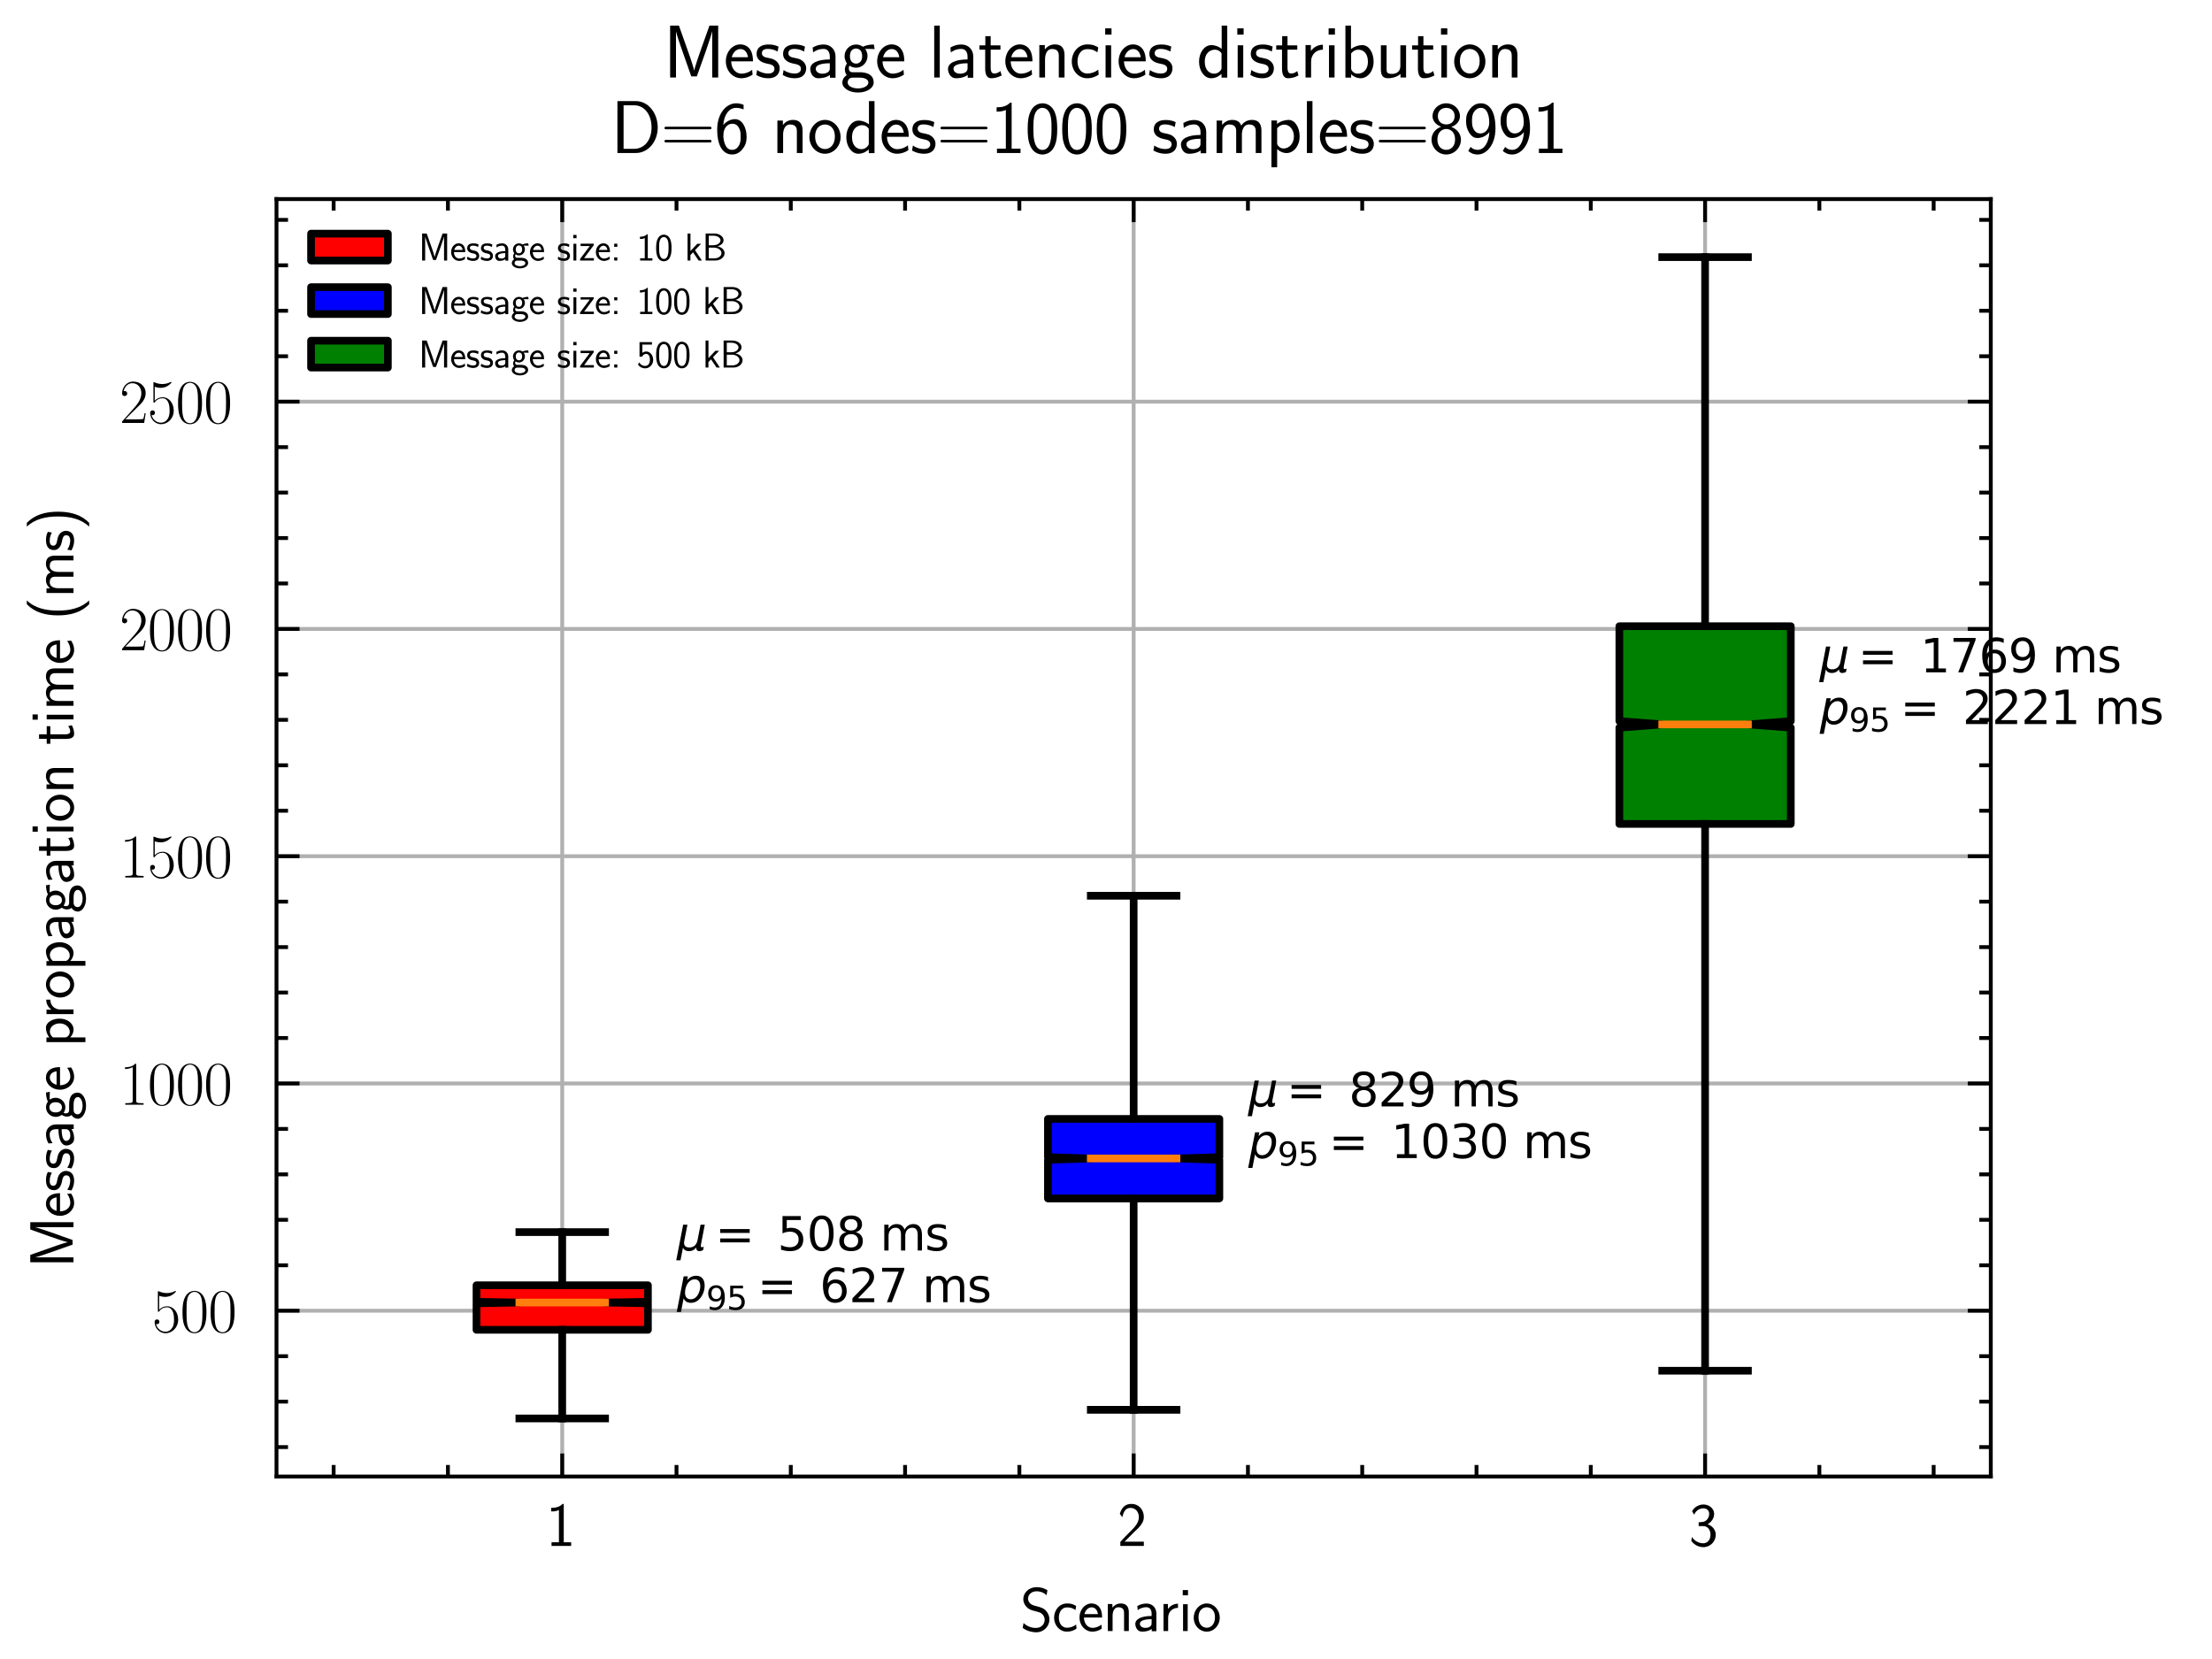 <?xml version="1.0" encoding="utf-8" standalone="no"?>
<!DOCTYPE svg PUBLIC "-//W3C//DTD SVG 1.1//EN"
  "http://www.w3.org/Graphics/SVG/1.1/DTD/svg11.dtd">
<svg xmlns:xlink="http://www.w3.org/1999/xlink" width="288pt" height="216pt" viewBox="0 0 288 216" xmlns="http://www.w3.org/2000/svg" version="1.1">
 <defs>
  <style type="text/css">*{stroke-linejoin: round; stroke-linecap: butt}</style>
 </defs>
 <g id="figure_1">
  <g id="patch_1">
   <path d="M 0 216 
L 288 216 
L 288 0 
L 0 0 
z
" style="fill: #ffffff"/>
  </g>
  <g id="axes_1">
   <g id="patch_2">
    <path d="M 36 192.24 
L 259.2 192.24 
L 259.2 25.92 
L 36 25.92 
z
" style="fill: #ffffff"/>
   </g>
   <g id="matplotlib.axis_1">
    <g id="xtick_1">
     <g id="line2d_1">
      <path d="M 73.2 192.24 
L 73.2 25.92 
" clip-path="url(#pe02afbbe91)" style="fill: none; stroke: #b0b0b0; stroke-width: 0.5; stroke-linecap: square"/>
     </g>
     <g id="line2d_2">
      <defs>
       <path id="m8ecb5bd81f" d="M 0 0 
L 0 -3 
" style="stroke: #000000; stroke-width: 0.5"/>
      </defs>
      <g>
       <use xlink:href="#m8ecb5bd81f" x="73.2" y="192.24" style="stroke: #000000; stroke-width: 0.5"/>
      </g>
     </g>
     <g id="line2d_3">
      <defs>
       <path id="mbdb699388e" d="M 0 0 
L 0 3 
" style="stroke: #000000; stroke-width: 0.5"/>
      </defs>
      <g>
       <use xlink:href="#mbdb699388e" x="73.2" y="25.92" style="stroke: #000000; stroke-width: 0.5"/>
      </g>
     </g>
     <g id="text_1">
      <!-- 1 -->
      <g transform="translate(71.083 201.275) scale(0.08 -0.08)">
       <defs>
        <path id="CMSS17-31" d="M 1818 4288 
L 1696 4288 
C 1350 3940 947 3890 538 3890 
L 538 3520 
C 723 3520 1024 3520 1325 3667 
L 1325 369 
L 570 369 
L 570 0 
L 2573 0 
L 2573 369 
L 1818 369 
L 1818 4288 
z
" transform="scale(0.016)"/>
       </defs>
       <use xlink:href="#CMSS17-31" transform="scale(0.996)"/>
      </g>
     </g>
    </g>
    <g id="xtick_2">
     <g id="line2d_4">
      <path d="M 147.6 192.24 
L 147.6 25.92 
" clip-path="url(#pe02afbbe91)" style="fill: none; stroke: #b0b0b0; stroke-width: 0.5; stroke-linecap: square"/>
     </g>
     <g id="line2d_5">
      <g>
       <use xlink:href="#m8ecb5bd81f" x="147.6" y="192.24" style="stroke: #000000; stroke-width: 0.5"/>
      </g>
     </g>
     <g id="line2d_6">
      <g>
       <use xlink:href="#mbdb699388e" x="147.6" y="25.92" style="stroke: #000000; stroke-width: 0.5"/>
      </g>
     </g>
     <g id="text_2">
      <!-- 2 -->
      <g transform="translate(145.483 201.275) scale(0.08 -0.08)">
       <defs>
        <path id="CMSS17-32" d="M 1651 1357 
C 1830 1541 2099 1764 2285 1987 
C 2464 2204 2701 2511 2701 2957 
C 2701 3657 2227 4288 1421 4288 
C 787 4288 422 3893 250 3274 
L 499 2929 
C 640 3510 838 3880 1338 3880 
C 1888 3880 2195 3433 2195 2942 
C 2195 2355 1747 1901 1408 1563 
C 1030 1187 659 804 301 408 
L 301 0 
L 2701 0 
L 2701 433 
L 1613 433 
C 1536 433 1459 433 1382 433 
L 742 433 
L 742 439 
L 1651 1357 
z
" transform="scale(0.016)"/>
       </defs>
       <use xlink:href="#CMSS17-32" transform="scale(0.996)"/>
      </g>
     </g>
    </g>
    <g id="xtick_3">
     <g id="line2d_7">
      <path d="M 222 192.24 
L 222 25.92 
" clip-path="url(#pe02afbbe91)" style="fill: none; stroke: #b0b0b0; stroke-width: 0.5; stroke-linecap: square"/>
     </g>
     <g id="line2d_8">
      <g>
       <use xlink:href="#m8ecb5bd81f" x="222" y="192.24" style="stroke: #000000; stroke-width: 0.5"/>
      </g>
     </g>
     <g id="line2d_9">
      <g>
       <use xlink:href="#mbdb699388e" x="222" y="25.92" style="stroke: #000000; stroke-width: 0.5"/>
      </g>
     </g>
     <g id="text_3">
      <!-- 3 -->
      <g transform="translate(219.883 201.275) scale(0.08 -0.08)">
       <defs>
        <path id="CMSS17-33" d="M 1005 2025 
L 1440 2025 
C 2042 2025 2214 1507 2214 1146 
C 2214 653 1933 267 1472 267 
C 1114 267 608 444 320 912 
C 275 691 275 678 250 526 
C 550 88 1037 -128 1485 -128 
C 2214 -128 2752 473 2752 1138 
C 2752 1638 2400 2057 1920 2215 
C 2304 2424 2586 2816 2586 3273 
C 2586 3805 2093 4229 1491 4229 
C 941 4229 512 3892 333 3530 
C 378 3468 493 3284 550 3189 
C 691 3562 1056 3840 1485 3840 
C 1843 3840 2080 3607 2080 3271 
C 2080 2923 1856 2543 1478 2455 
C 1453 2455 1056 2417 1005 2411 
L 1005 2025 
z
" transform="scale(0.016)"/>
       </defs>
       <use xlink:href="#CMSS17-33" transform="scale(0.996)"/>
      </g>
     </g>
    </g>
    <g id="xtick_4">
     <g id="line2d_10">
      <defs>
       <path id="mbc696f3913" d="M 0 0 
L 0 -1.5 
" style="stroke: #000000; stroke-width: 0.5"/>
      </defs>
      <g>
       <use xlink:href="#mbc696f3913" x="43.44" y="192.24" style="stroke: #000000; stroke-width: 0.5"/>
      </g>
     </g>
     <g id="line2d_11">
      <defs>
       <path id="m165602f6e6" d="M 0 0 
L 0 1.5 
" style="stroke: #000000; stroke-width: 0.5"/>
      </defs>
      <g>
       <use xlink:href="#m165602f6e6" x="43.44" y="25.92" style="stroke: #000000; stroke-width: 0.5"/>
      </g>
     </g>
    </g>
    <g id="xtick_5">
     <g id="line2d_12">
      <g>
       <use xlink:href="#mbc696f3913" x="58.32" y="192.24" style="stroke: #000000; stroke-width: 0.5"/>
      </g>
     </g>
     <g id="line2d_13">
      <g>
       <use xlink:href="#m165602f6e6" x="58.32" y="25.92" style="stroke: #000000; stroke-width: 0.5"/>
      </g>
     </g>
    </g>
    <g id="xtick_6">
     <g id="line2d_14">
      <g>
       <use xlink:href="#mbc696f3913" x="88.08" y="192.24" style="stroke: #000000; stroke-width: 0.5"/>
      </g>
     </g>
     <g id="line2d_15">
      <g>
       <use xlink:href="#m165602f6e6" x="88.08" y="25.92" style="stroke: #000000; stroke-width: 0.5"/>
      </g>
     </g>
    </g>
    <g id="xtick_7">
     <g id="line2d_16">
      <g>
       <use xlink:href="#mbc696f3913" x="102.96" y="192.24" style="stroke: #000000; stroke-width: 0.5"/>
      </g>
     </g>
     <g id="line2d_17">
      <g>
       <use xlink:href="#m165602f6e6" x="102.96" y="25.92" style="stroke: #000000; stroke-width: 0.5"/>
      </g>
     </g>
    </g>
    <g id="xtick_8">
     <g id="line2d_18">
      <g>
       <use xlink:href="#mbc696f3913" x="117.84" y="192.24" style="stroke: #000000; stroke-width: 0.5"/>
      </g>
     </g>
     <g id="line2d_19">
      <g>
       <use xlink:href="#m165602f6e6" x="117.84" y="25.92" style="stroke: #000000; stroke-width: 0.5"/>
      </g>
     </g>
    </g>
    <g id="xtick_9">
     <g id="line2d_20">
      <g>
       <use xlink:href="#mbc696f3913" x="132.72" y="192.24" style="stroke: #000000; stroke-width: 0.5"/>
      </g>
     </g>
     <g id="line2d_21">
      <g>
       <use xlink:href="#m165602f6e6" x="132.72" y="25.92" style="stroke: #000000; stroke-width: 0.5"/>
      </g>
     </g>
    </g>
    <g id="xtick_10">
     <g id="line2d_22">
      <g>
       <use xlink:href="#mbc696f3913" x="162.48" y="192.24" style="stroke: #000000; stroke-width: 0.5"/>
      </g>
     </g>
     <g id="line2d_23">
      <g>
       <use xlink:href="#m165602f6e6" x="162.48" y="25.92" style="stroke: #000000; stroke-width: 0.5"/>
      </g>
     </g>
    </g>
    <g id="xtick_11">
     <g id="line2d_24">
      <g>
       <use xlink:href="#mbc696f3913" x="177.36" y="192.24" style="stroke: #000000; stroke-width: 0.5"/>
      </g>
     </g>
     <g id="line2d_25">
      <g>
       <use xlink:href="#m165602f6e6" x="177.36" y="25.92" style="stroke: #000000; stroke-width: 0.5"/>
      </g>
     </g>
    </g>
    <g id="xtick_12">
     <g id="line2d_26">
      <g>
       <use xlink:href="#mbc696f3913" x="192.24" y="192.24" style="stroke: #000000; stroke-width: 0.5"/>
      </g>
     </g>
     <g id="line2d_27">
      <g>
       <use xlink:href="#m165602f6e6" x="192.24" y="25.92" style="stroke: #000000; stroke-width: 0.5"/>
      </g>
     </g>
    </g>
    <g id="xtick_13">
     <g id="line2d_28">
      <g>
       <use xlink:href="#mbc696f3913" x="207.12" y="192.24" style="stroke: #000000; stroke-width: 0.5"/>
      </g>
     </g>
     <g id="line2d_29">
      <g>
       <use xlink:href="#m165602f6e6" x="207.12" y="25.92" style="stroke: #000000; stroke-width: 0.5"/>
      </g>
     </g>
    </g>
    <g id="xtick_14">
     <g id="line2d_30">
      <g>
       <use xlink:href="#mbc696f3913" x="236.88" y="192.24" style="stroke: #000000; stroke-width: 0.5"/>
      </g>
     </g>
     <g id="line2d_31">
      <g>
       <use xlink:href="#m165602f6e6" x="236.88" y="25.92" style="stroke: #000000; stroke-width: 0.5"/>
      </g>
     </g>
    </g>
    <g id="xtick_15">
     <g id="line2d_32">
      <g>
       <use xlink:href="#mbc696f3913" x="251.76" y="192.24" style="stroke: #000000; stroke-width: 0.5"/>
      </g>
     </g>
     <g id="line2d_33">
      <g>
       <use xlink:href="#m165602f6e6" x="251.76" y="25.92" style="stroke: #000000; stroke-width: 0.5"/>
      </g>
     </g>
    </g>
    <g id="text_4">
     <!-- Scenario -->
     <g transform="translate(132.808 212.359) scale(0.08 -0.08)">
      <defs>
       <path id="CMSS17-53" d="M 2797 4169 
C 2515 4334 2208 4480 1690 4480 
C 864 4480 333 3879 333 3266 
C 333 3025 403 2753 653 2475 
C 902 2196 1184 2121 1542 2033 
C 1690 1994 1939 1924 1984 1906 
C 2342 1767 2515 1444 2515 1140 
C 2515 742 2202 318 1645 318 
C 1453 318 890 318 358 819 
L 269 318 
C 794 -64 1363 -128 1651 -128 
C 2438 -128 3002 488 3002 1186 
C 3002 1440 2925 1763 2656 2061 
C 2394 2347 2163 2410 1638 2549 
C 1338 2626 1146 2677 986 2873 
C 877 3013 819 3146 819 3317 
C 819 3673 1126 4060 1690 4060 
C 1971 4060 2336 4002 2707 3660 
L 2797 4169 
z
" transform="scale(0.016)"/>
       <path id="CMSS17-63" d="M 2464 2541 
C 2464 2585 2170 2714 2093 2739 
C 1882 2816 1613 2816 1542 2816 
C 710 2816 211 2093 211 1363 
C 211 595 768 -64 1517 -64 
C 1946 -64 2253 76 2502 242 
L 2464 664 
C 2189 453 1869 337 1523 337 
C 1024 337 698 774 698 1369 
C 698 1831 909 2414 1549 2414 
C 1901 2414 2099 2343 2394 2145 
L 2464 2541 
z
" transform="scale(0.016)"/>
       <path id="CMSS17-65" d="M 2502 1377 
C 2502 1590 2490 2003 2285 2345 
C 2061 2713 1696 2816 1421 2816 
C 755 2816 192 2188 192 1375 
C 192 582 774 -64 1510 -64 
C 1798 -64 2150 19 2470 248 
C 2470 274 2458 414 2451 420 
C 2451 433 2432 630 2432 656 
C 2125 407 1773 325 1517 325 
C 1107 325 666 667 646 1377 
L 2502 1377 
z
M 698 1728 
C 781 2084 1062 2421 1421 2421 
C 1517 2421 1965 2421 2080 1728 
L 698 1728 
z
" transform="scale(0.016)"/>
       <path id="CMSS17-6e" d="M 2618 1877 
C 2618 2283 2522 2816 1798 2816 
C 1389 2816 1120 2606 941 2389 
L 941 2758 
L 474 2758 
L 474 0 
L 960 0 
L 960 1559 
C 960 1964 1114 2428 1549 2428 
C 2112 2428 2131 2048 2131 1829 
L 2131 0 
L 2618 0 
L 2618 1877 
z
" transform="scale(0.016)"/>
       <path id="CMSS17-61" d="M 2406 1791 
C 2406 2392 1978 2808 1402 2808 
C 1120 2808 813 2757 461 2553 
L 499 2135 
C 659 2248 934 2432 1395 2432 
C 1722 2432 1920 2180 1920 1782 
L 1920 1536 
C 896 1536 256 1238 256 726 
C 256 461 416 -64 947 -64 
C 1043 -64 1562 -64 1933 217 
L 1933 -19 
L 2406 -19 
L 2406 1791 
z
M 1920 816 
C 1920 701 1920 548 1728 434 
C 1562 325 1350 325 1261 325 
C 941 325 723 511 723 744 
C 723 1211 1722 1211 1920 1211 
L 1920 816 
z
" transform="scale(0.016)"/>
       <path id="CMSS17-72" d="M 954 1363 
C 954 1965 1395 2368 1958 2368 
L 1958 2789 
C 1549 2789 1165 2585 934 2253 
L 934 2758 
L 480 2758 
L 480 0 
L 954 0 
L 954 1363 
z
" transform="scale(0.016)"/>
       <path id="CMSS17-69" d="M 979 4183 
L 442 4183 
L 442 3648 
L 979 3648 
L 979 4183 
z
M 947 2739 
L 474 2739 
L 474 0 
L 947 0 
L 947 2739 
z
" transform="scale(0.016)"/>
       <path id="CMSS17-6f" d="M 2829 1356 
C 2829 2176 2221 2816 1504 2816 
C 768 2816 173 2157 173 1356 
C 173 544 787 -64 1498 -64 
C 2227 -64 2829 563 2829 1356 
z
M 1504 337 
C 1050 337 659 709 659 1408 
C 659 2151 1114 2427 1498 2427 
C 1914 2427 2342 2126 2342 1408 
C 2342 683 1926 337 1504 337 
z
" transform="scale(0.016)"/>
      </defs>
      <use xlink:href="#CMSS17-53" transform="scale(0.996)"/>
      <use xlink:href="#CMSS17-63" transform="translate(52.049 0) scale(0.996)"/>
      <use xlink:href="#CMSS17-65" transform="translate(93.687 0) scale(0.996)"/>
      <use xlink:href="#CMSS17-6e" transform="translate(135.326 0) scale(0.996)"/>
      <use xlink:href="#CMSS17-61" transform="translate(183.531 0) scale(0.996)"/>
      <use xlink:href="#CMSS17-72" transform="translate(225.851 0) scale(0.996)"/>
      <use xlink:href="#CMSS17-69" transform="translate(257.76 0) scale(0.996)"/>
      <use xlink:href="#CMSS17-6f" transform="translate(279.941 0) scale(0.996)"/>
     </g>
    </g>
   </g>
   <g id="matplotlib.axis_2">
    <g id="ytick_1">
     <g id="line2d_34">
      <path d="M 36 170.655 
L 259.2 170.655 
" clip-path="url(#pe02afbbe91)" style="fill: none; stroke: #b0b0b0; stroke-width: 0.5; stroke-linecap: square"/>
     </g>
     <g id="line2d_35">
      <defs>
       <path id="m4c2657a419" d="M 0 0 
L 3 0 
" style="stroke: #000000; stroke-width: 0.5"/>
      </defs>
      <g>
       <use xlink:href="#m4c2657a419" x="36" y="170.655" style="stroke: #000000; stroke-width: 0.5"/>
      </g>
     </g>
     <g id="line2d_36">
      <defs>
       <path id="m0f5e9ba867" d="M 0 0 
L -3 0 
" style="stroke: #000000; stroke-width: 0.5"/>
      </defs>
      <g>
       <use xlink:href="#m0f5e9ba867" x="259.2" y="170.655" style="stroke: #000000; stroke-width: 0.5"/>
      </g>
     </g>
     <g id="text_5">
      <!-- $\mathdefault{500}$ -->
      <g transform="translate(19.797 173.422) scale(0.08 -0.08)">
       <defs>
        <path id="CMR17-35" d="M 730 3692 
C 794 3666 1056 3584 1325 3584 
C 1920 3584 2246 3911 2432 4100 
C 2432 4157 2432 4192 2394 4192 
C 2387 4192 2374 4192 2323 4163 
C 2099 4058 1837 3973 1517 3973 
C 1325 3973 1037 3999 723 4139 
C 653 4171 640 4171 634 4171 
C 602 4171 595 4164 595 4037 
L 595 2203 
C 595 2089 595 2057 659 2057 
C 691 2057 704 2070 736 2114 
C 941 2401 1222 2522 1542 2522 
C 1766 2522 2246 2382 2246 1289 
C 2246 1085 2246 715 2054 421 
C 1894 159 1645 25 1370 25 
C 947 25 518 320 403 814 
C 429 807 480 795 506 795 
C 589 795 749 840 749 1038 
C 749 1210 627 1280 506 1280 
C 358 1280 262 1190 262 1011 
C 262 454 704 -128 1382 -128 
C 2042 -128 2669 440 2669 1264 
C 2669 2030 2170 2624 1549 2624 
C 1222 2624 947 2503 730 2274 
L 730 3692 
z
" transform="scale(0.016)"/>
        <path id="CMR17-30" d="M 2688 2025 
C 2688 2416 2682 3080 2413 3591 
C 2176 4039 1798 4198 1466 4198 
C 1158 4198 768 4058 525 3597 
C 269 3118 243 2524 243 2025 
C 243 1661 250 1106 448 619 
C 723 -39 1216 -128 1466 -128 
C 1760 -128 2208 -7 2470 600 
C 2662 1042 2688 1559 2688 2025 
z
M 1466 -26 
C 1056 -26 813 325 723 812 
C 653 1188 653 1738 653 2096 
C 653 2588 653 2997 736 3387 
C 858 3929 1216 4096 1466 4096 
C 1728 4096 2067 3923 2189 3400 
C 2272 3036 2278 2607 2278 2096 
C 2278 1680 2278 1169 2202 792 
C 2067 95 1690 -26 1466 -26 
z
" transform="scale(0.016)"/>
       </defs>
       <use xlink:href="#CMR17-35" transform="scale(0.996)"/>
       <use xlink:href="#CMR17-30" transform="translate(45.69 0) scale(0.996)"/>
       <use xlink:href="#CMR17-30" transform="translate(91.381 0) scale(0.996)"/>
      </g>
     </g>
    </g>
    <g id="ytick_2">
     <g id="line2d_37">
      <path d="M 36 141.066 
L 259.2 141.066 
" clip-path="url(#pe02afbbe91)" style="fill: none; stroke: #b0b0b0; stroke-width: 0.5; stroke-linecap: square"/>
     </g>
     <g id="line2d_38">
      <g>
       <use xlink:href="#m4c2657a419" x="36" y="141.066" style="stroke: #000000; stroke-width: 0.5"/>
      </g>
     </g>
     <g id="line2d_39">
      <g>
       <use xlink:href="#m0f5e9ba867" x="259.2" y="141.066" style="stroke: #000000; stroke-width: 0.5"/>
      </g>
     </g>
     <g id="text_6">
      <!-- $\mathdefault{1000}$ -->
      <g transform="translate(15.563 143.833) scale(0.08 -0.08)">
       <defs>
        <path id="CMR17-31" d="M 1702 4058 
C 1702 4192 1696 4192 1606 4192 
C 1357 3916 979 3827 621 3827 
C 602 3827 570 3827 563 3808 
C 557 3795 557 3782 557 3648 
C 755 3648 1088 3686 1344 3839 
L 1344 461 
C 1344 236 1331 160 781 160 
L 589 160 
L 589 0 
C 896 0 1216 0 1523 0 
C 1830 0 2150 0 2458 0 
L 2458 160 
L 2266 160 
C 1715 160 1702 230 1702 458 
L 1702 4058 
z
" transform="scale(0.016)"/>
       </defs>
       <use xlink:href="#CMR17-31" transform="scale(0.996)"/>
       <use xlink:href="#CMR17-30" transform="translate(45.69 0) scale(0.996)"/>
       <use xlink:href="#CMR17-30" transform="translate(91.381 0) scale(0.996)"/>
       <use xlink:href="#CMR17-30" transform="translate(137.071 0) scale(0.996)"/>
      </g>
     </g>
    </g>
    <g id="ytick_3">
     <g id="line2d_40">
      <path d="M 36 111.477 
L 259.2 111.477 
" clip-path="url(#pe02afbbe91)" style="fill: none; stroke: #b0b0b0; stroke-width: 0.5; stroke-linecap: square"/>
     </g>
     <g id="line2d_41">
      <g>
       <use xlink:href="#m4c2657a419" x="36" y="111.477" style="stroke: #000000; stroke-width: 0.5"/>
      </g>
     </g>
     <g id="line2d_42">
      <g>
       <use xlink:href="#m0f5e9ba867" x="259.2" y="111.477" style="stroke: #000000; stroke-width: 0.5"/>
      </g>
     </g>
     <g id="text_7">
      <!-- $\mathdefault{1500}$ -->
      <g transform="translate(15.563 114.244) scale(0.08 -0.08)">
       <use xlink:href="#CMR17-31" transform="scale(0.996)"/>
       <use xlink:href="#CMR17-35" transform="translate(45.69 0) scale(0.996)"/>
       <use xlink:href="#CMR17-30" transform="translate(91.381 0) scale(0.996)"/>
       <use xlink:href="#CMR17-30" transform="translate(137.071 0) scale(0.996)"/>
      </g>
     </g>
    </g>
    <g id="ytick_4">
     <g id="line2d_43">
      <path d="M 36 81.888 
L 259.2 81.888 
" clip-path="url(#pe02afbbe91)" style="fill: none; stroke: #b0b0b0; stroke-width: 0.5; stroke-linecap: square"/>
     </g>
     <g id="line2d_44">
      <g>
       <use xlink:href="#m4c2657a419" x="36" y="81.888" style="stroke: #000000; stroke-width: 0.5"/>
      </g>
     </g>
     <g id="line2d_45">
      <g>
       <use xlink:href="#m0f5e9ba867" x="259.2" y="81.888" style="stroke: #000000; stroke-width: 0.5"/>
      </g>
     </g>
     <g id="text_8">
      <!-- $\mathdefault{2000}$ -->
      <g transform="translate(15.563 84.655) scale(0.08 -0.08)">
       <defs>
        <path id="CMR17-32" d="M 2669 989 
L 2554 989 
C 2490 536 2438 459 2413 420 
C 2381 369 1920 369 1830 369 
L 602 369 
C 832 619 1280 1072 1824 1597 
C 2214 1967 2669 2402 2669 3035 
C 2669 3790 2067 4224 1395 4224 
C 691 4224 262 3604 262 3030 
C 262 2780 448 2748 525 2748 
C 589 2748 781 2787 781 3010 
C 781 3207 614 3264 525 3264 
C 486 3264 448 3258 422 3245 
C 544 3790 915 4058 1306 4058 
C 1862 4058 2227 3617 2227 3035 
C 2227 2479 1901 2000 1536 1584 
L 262 146 
L 262 0 
L 2515 0 
L 2669 989 
z
" transform="scale(0.016)"/>
       </defs>
       <use xlink:href="#CMR17-32" transform="scale(0.996)"/>
       <use xlink:href="#CMR17-30" transform="translate(45.69 0) scale(0.996)"/>
       <use xlink:href="#CMR17-30" transform="translate(91.381 0) scale(0.996)"/>
       <use xlink:href="#CMR17-30" transform="translate(137.071 0) scale(0.996)"/>
      </g>
     </g>
    </g>
    <g id="ytick_5">
     <g id="line2d_46">
      <path d="M 36 52.299 
L 259.2 52.299 
" clip-path="url(#pe02afbbe91)" style="fill: none; stroke: #b0b0b0; stroke-width: 0.5; stroke-linecap: square"/>
     </g>
     <g id="line2d_47">
      <g>
       <use xlink:href="#m4c2657a419" x="36" y="52.299" style="stroke: #000000; stroke-width: 0.5"/>
      </g>
     </g>
     <g id="line2d_48">
      <g>
       <use xlink:href="#m0f5e9ba867" x="259.2" y="52.299" style="stroke: #000000; stroke-width: 0.5"/>
      </g>
     </g>
     <g id="text_9">
      <!-- $\mathdefault{2500}$ -->
      <g transform="translate(15.563 55.066) scale(0.08 -0.08)">
       <use xlink:href="#CMR17-32" transform="scale(0.996)"/>
       <use xlink:href="#CMR17-35" transform="translate(45.69 0) scale(0.996)"/>
       <use xlink:href="#CMR17-30" transform="translate(91.381 0) scale(0.996)"/>
       <use xlink:href="#CMR17-30" transform="translate(137.071 0) scale(0.996)"/>
      </g>
     </g>
    </g>
    <g id="ytick_6">
     <g id="line2d_49">
      <defs>
       <path id="m6862211824" d="M 0 0 
L 1.5 0 
" style="stroke: #000000; stroke-width: 0.5"/>
      </defs>
      <g>
       <use xlink:href="#m6862211824" x="36" y="188.408" style="stroke: #000000; stroke-width: 0.5"/>
      </g>
     </g>
     <g id="line2d_50">
      <defs>
       <path id="mfafd9c8186" d="M 0 0 
L -1.5 0 
" style="stroke: #000000; stroke-width: 0.5"/>
      </defs>
      <g>
       <use xlink:href="#mfafd9c8186" x="259.2" y="188.408" style="stroke: #000000; stroke-width: 0.5"/>
      </g>
     </g>
    </g>
    <g id="ytick_7">
     <g id="line2d_51">
      <g>
       <use xlink:href="#m6862211824" x="36" y="182.49" style="stroke: #000000; stroke-width: 0.5"/>
      </g>
     </g>
     <g id="line2d_52">
      <g>
       <use xlink:href="#mfafd9c8186" x="259.2" y="182.49" style="stroke: #000000; stroke-width: 0.5"/>
      </g>
     </g>
    </g>
    <g id="ytick_8">
     <g id="line2d_53">
      <g>
       <use xlink:href="#m6862211824" x="36" y="176.573" style="stroke: #000000; stroke-width: 0.5"/>
      </g>
     </g>
     <g id="line2d_54">
      <g>
       <use xlink:href="#mfafd9c8186" x="259.2" y="176.573" style="stroke: #000000; stroke-width: 0.5"/>
      </g>
     </g>
    </g>
    <g id="ytick_9">
     <g id="line2d_55">
      <g>
       <use xlink:href="#m6862211824" x="36" y="164.737" style="stroke: #000000; stroke-width: 0.5"/>
      </g>
     </g>
     <g id="line2d_56">
      <g>
       <use xlink:href="#mfafd9c8186" x="259.2" y="164.737" style="stroke: #000000; stroke-width: 0.5"/>
      </g>
     </g>
    </g>
    <g id="ytick_10">
     <g id="line2d_57">
      <g>
       <use xlink:href="#m6862211824" x="36" y="158.819" style="stroke: #000000; stroke-width: 0.5"/>
      </g>
     </g>
     <g id="line2d_58">
      <g>
       <use xlink:href="#mfafd9c8186" x="259.2" y="158.819" style="stroke: #000000; stroke-width: 0.5"/>
      </g>
     </g>
    </g>
    <g id="ytick_11">
     <g id="line2d_59">
      <g>
       <use xlink:href="#m6862211824" x="36" y="152.901" style="stroke: #000000; stroke-width: 0.5"/>
      </g>
     </g>
     <g id="line2d_60">
      <g>
       <use xlink:href="#mfafd9c8186" x="259.2" y="152.901" style="stroke: #000000; stroke-width: 0.5"/>
      </g>
     </g>
    </g>
    <g id="ytick_12">
     <g id="line2d_61">
      <g>
       <use xlink:href="#m6862211824" x="36" y="146.984" style="stroke: #000000; stroke-width: 0.5"/>
      </g>
     </g>
     <g id="line2d_62">
      <g>
       <use xlink:href="#mfafd9c8186" x="259.2" y="146.984" style="stroke: #000000; stroke-width: 0.5"/>
      </g>
     </g>
    </g>
    <g id="ytick_13">
     <g id="line2d_63">
      <g>
       <use xlink:href="#m6862211824" x="36" y="135.148" style="stroke: #000000; stroke-width: 0.5"/>
      </g>
     </g>
     <g id="line2d_64">
      <g>
       <use xlink:href="#mfafd9c8186" x="259.2" y="135.148" style="stroke: #000000; stroke-width: 0.5"/>
      </g>
     </g>
    </g>
    <g id="ytick_14">
     <g id="line2d_65">
      <g>
       <use xlink:href="#m6862211824" x="36" y="129.23" style="stroke: #000000; stroke-width: 0.5"/>
      </g>
     </g>
     <g id="line2d_66">
      <g>
       <use xlink:href="#mfafd9c8186" x="259.2" y="129.23" style="stroke: #000000; stroke-width: 0.5"/>
      </g>
     </g>
    </g>
    <g id="ytick_15">
     <g id="line2d_67">
      <g>
       <use xlink:href="#m6862211824" x="36" y="123.312" style="stroke: #000000; stroke-width: 0.5"/>
      </g>
     </g>
     <g id="line2d_68">
      <g>
       <use xlink:href="#mfafd9c8186" x="259.2" y="123.312" style="stroke: #000000; stroke-width: 0.5"/>
      </g>
     </g>
    </g>
    <g id="ytick_16">
     <g id="line2d_69">
      <g>
       <use xlink:href="#m6862211824" x="36" y="117.395" style="stroke: #000000; stroke-width: 0.5"/>
      </g>
     </g>
     <g id="line2d_70">
      <g>
       <use xlink:href="#mfafd9c8186" x="259.2" y="117.395" style="stroke: #000000; stroke-width: 0.5"/>
      </g>
     </g>
    </g>
    <g id="ytick_17">
     <g id="line2d_71">
      <g>
       <use xlink:href="#m6862211824" x="36" y="105.559" style="stroke: #000000; stroke-width: 0.5"/>
      </g>
     </g>
     <g id="line2d_72">
      <g>
       <use xlink:href="#mfafd9c8186" x="259.2" y="105.559" style="stroke: #000000; stroke-width: 0.5"/>
      </g>
     </g>
    </g>
    <g id="ytick_18">
     <g id="line2d_73">
      <g>
       <use xlink:href="#m6862211824" x="36" y="99.641" style="stroke: #000000; stroke-width: 0.5"/>
      </g>
     </g>
     <g id="line2d_74">
      <g>
       <use xlink:href="#mfafd9c8186" x="259.2" y="99.641" style="stroke: #000000; stroke-width: 0.5"/>
      </g>
     </g>
    </g>
    <g id="ytick_19">
     <g id="line2d_75">
      <g>
       <use xlink:href="#m6862211824" x="36" y="93.723" style="stroke: #000000; stroke-width: 0.5"/>
      </g>
     </g>
     <g id="line2d_76">
      <g>
       <use xlink:href="#mfafd9c8186" x="259.2" y="93.723" style="stroke: #000000; stroke-width: 0.5"/>
      </g>
     </g>
    </g>
    <g id="ytick_20">
     <g id="line2d_77">
      <g>
       <use xlink:href="#m6862211824" x="36" y="87.805" style="stroke: #000000; stroke-width: 0.5"/>
      </g>
     </g>
     <g id="line2d_78">
      <g>
       <use xlink:href="#mfafd9c8186" x="259.2" y="87.805" style="stroke: #000000; stroke-width: 0.5"/>
      </g>
     </g>
    </g>
    <g id="ytick_21">
     <g id="line2d_79">
      <g>
       <use xlink:href="#m6862211824" x="36" y="75.97" style="stroke: #000000; stroke-width: 0.5"/>
      </g>
     </g>
     <g id="line2d_80">
      <g>
       <use xlink:href="#mfafd9c8186" x="259.2" y="75.97" style="stroke: #000000; stroke-width: 0.5"/>
      </g>
     </g>
    </g>
    <g id="ytick_22">
     <g id="line2d_81">
      <g>
       <use xlink:href="#m6862211824" x="36" y="70.052" style="stroke: #000000; stroke-width: 0.5"/>
      </g>
     </g>
     <g id="line2d_82">
      <g>
       <use xlink:href="#mfafd9c8186" x="259.2" y="70.052" style="stroke: #000000; stroke-width: 0.5"/>
      </g>
     </g>
    </g>
    <g id="ytick_23">
     <g id="line2d_83">
      <g>
       <use xlink:href="#m6862211824" x="36" y="64.134" style="stroke: #000000; stroke-width: 0.5"/>
      </g>
     </g>
     <g id="line2d_84">
      <g>
       <use xlink:href="#mfafd9c8186" x="259.2" y="64.134" style="stroke: #000000; stroke-width: 0.5"/>
      </g>
     </g>
    </g>
    <g id="ytick_24">
     <g id="line2d_85">
      <g>
       <use xlink:href="#m6862211824" x="36" y="58.216" style="stroke: #000000; stroke-width: 0.5"/>
      </g>
     </g>
     <g id="line2d_86">
      <g>
       <use xlink:href="#mfafd9c8186" x="259.2" y="58.216" style="stroke: #000000; stroke-width: 0.5"/>
      </g>
     </g>
    </g>
    <g id="ytick_25">
     <g id="line2d_87">
      <g>
       <use xlink:href="#m6862211824" x="36" y="46.381" style="stroke: #000000; stroke-width: 0.5"/>
      </g>
     </g>
     <g id="line2d_88">
      <g>
       <use xlink:href="#mfafd9c8186" x="259.2" y="46.381" style="stroke: #000000; stroke-width: 0.5"/>
      </g>
     </g>
    </g>
    <g id="ytick_26">
     <g id="line2d_89">
      <g>
       <use xlink:href="#m6862211824" x="36" y="40.463" style="stroke: #000000; stroke-width: 0.5"/>
      </g>
     </g>
     <g id="line2d_90">
      <g>
       <use xlink:href="#mfafd9c8186" x="259.2" y="40.463" style="stroke: #000000; stroke-width: 0.5"/>
      </g>
     </g>
    </g>
    <g id="ytick_27">
     <g id="line2d_91">
      <g>
       <use xlink:href="#m6862211824" x="36" y="34.545" style="stroke: #000000; stroke-width: 0.5"/>
      </g>
     </g>
     <g id="line2d_92">
      <g>
       <use xlink:href="#mfafd9c8186" x="259.2" y="34.545" style="stroke: #000000; stroke-width: 0.5"/>
      </g>
     </g>
    </g>
    <g id="ytick_28">
     <g id="line2d_93">
      <g>
       <use xlink:href="#m6862211824" x="36" y="28.627" style="stroke: #000000; stroke-width: 0.5"/>
      </g>
     </g>
     <g id="line2d_94">
      <g>
       <use xlink:href="#mfafd9c8186" x="259.2" y="28.627" style="stroke: #000000; stroke-width: 0.5"/>
      </g>
     </g>
    </g>
    <g id="text_10">
     <!-- Message propagation time (ms) -->
     <g transform="translate(9.571 165.078) rotate(-90) scale(0.08 -0.08)">
      <defs>
       <path id="CMSS17-4d" d="M 3194 2371 
L 2886 1473 
C 2835 1307 2662 791 2624 587 
L 2618 587 
C 2598 715 2560 849 2458 1174 
C 2400 1365 2336 1562 2272 1741 
L 1325 4416 
L 576 4416 
L 576 0 
L 1075 0 
L 1075 3900 
L 1082 3900 
C 1082 3894 1139 3613 1530 2499 
L 2374 96 
L 2848 96 
L 3610 2231 
C 3661 2378 3821 2843 3891 3066 
C 3955 3257 4115 3728 4154 3913 
L 4160 3913 
L 4160 0 
L 4666 0 
L 4666 4416 
L 3923 4416 
L 3194 2371 
z
" transform="scale(0.016)"/>
       <path id="CMSS17-73" d="M 2061 2627 
C 1683 2807 1389 2807 1197 2807 
C 742 2807 198 2648 198 2003 
C 198 1359 902 1218 1094 1179 
C 1389 1122 1715 1058 1715 740 
C 1715 337 1254 337 1171 337 
C 915 337 563 407 243 638 
L 166 210 
C 531 0 883 -64 1178 -64 
C 1965 -64 2163 416 2163 781 
C 2163 1094 1984 1305 1862 1401 
C 1651 1568 1574 1587 1050 1696 
C 960 1709 646 1779 646 2066 
C 646 2432 1050 2432 1139 2432 
C 1555 2432 1811 2303 1984 2208 
L 2061 2627 
z
" transform="scale(0.016)"/>
       <path id="CMSS17-67" d="M 2848 2808 
C 2483 2808 2170 2738 1914 2617 
C 1702 2777 1485 2808 1338 2808 
C 781 2808 358 2349 358 1814 
C 358 1468 550 1207 563 1195 
C 448 1035 384 863 384 672 
C 384 448 474 289 544 200 
C 211 -3 166 -314 166 -435 
C 166 -898 749 -1280 1498 -1280 
C 2253 -1280 2835 -898 2835 -428 
C 2835 448 1856 448 1587 448 
L 1069 448 
C 973 448 717 448 717 791 
C 717 921 774 1004 781 1010 
C 877 940 1075 832 1338 832 
C 1869 832 2310 1278 2310 1827 
C 2310 2132 2170 2355 2112 2432 
L 2131 2432 
C 2150 2432 2419 2432 2515 2432 
C 2720 2432 2739 2429 2918 2419 
L 2848 2808 
z
M 1338 1182 
C 1120 1182 813 1315 813 1823 
C 813 2375 1165 2464 1331 2464 
C 1549 2464 1856 2331 1856 1823 
C 1856 1271 1504 1182 1338 1182 
z
M 1581 -10 
C 1734 -10 2381 -10 2381 -442 
C 2381 -714 1984 -929 1504 -929 
C 1018 -929 621 -720 621 -435 
C 621 -403 621 -10 1062 -10 
L 1581 -10 
z
" transform="scale(0.016)"/>
       <path id="CMSS17-70" d="M 966 333 
C 1178 129 1466 -5 1773 -5 
C 2368 -5 2880 603 2880 1412 
C 2880 2159 2496 2816 1946 2816 
C 1626 2816 1242 2702 954 2472 
L 954 2765 
L 480 2765 
L 480 -1216 
L 966 -1216 
L 966 333 
z
M 966 2100 
C 1018 2176 1235 2415 1587 2415 
C 2035 2415 2394 1960 2394 1412 
C 2394 787 1958 384 1530 384 
C 1402 384 1267 415 1139 523 
C 966 674 966 768 966 857 
L 966 2100 
z
" transform="scale(0.016)"/>
       <path id="CMSS17-74" d="M 1069 2368 
L 1901 2368 
L 1901 2737 
L 1069 2737 
L 1069 3520 
L 614 3520 
L 614 2737 
L 109 2737 
L 109 2368 
L 602 2368 
L 602 749 
C 602 384 685 -64 1107 -64 
C 1427 -64 1722 25 2003 172 
L 1901 548 
C 1747 414 1562 337 1363 337 
C 1082 337 1069 696 1069 856 
L 1069 2368 
z
" transform="scale(0.016)"/>
       <path id="CMSS17-6d" d="M 4288 1877 
C 4288 2308 4179 2816 3462 2816 
C 2982 2816 2694 2516 2566 2331 
C 2451 2670 2182 2816 1798 2816 
C 1363 2816 1088 2568 941 2389 
L 941 2758 
L 474 2758 
L 474 0 
L 960 0 
L 960 1559 
C 960 1939 1101 2428 1555 2428 
C 2138 2428 2138 2016 2138 1829 
L 2138 0 
L 2624 0 
L 2624 1559 
C 2624 1939 2765 2428 3219 2428 
C 3802 2428 3802 2016 3802 1829 
L 3802 0 
L 4288 0 
L 4288 1877 
z
" transform="scale(0.016)"/>
       <path id="CMSS17-28" d="M 1613 4768 
C 1267 4417 474 3601 474 1588 
C 474 -433 1267 -1243 1613 -1600 
L 2003 -1600 
C 1216 -784 960 357 960 1581 
C 960 2798 1203 3946 2003 4768 
L 1613 4768 
z
" transform="scale(0.016)"/>
       <path id="CMSS17-29" d="M 723 -1600 
C 1069 -1249 1862 -433 1862 1581 
C 1862 3601 1069 4411 723 4768 
L 333 4768 
C 1120 3952 1376 2811 1376 1588 
C 1376 370 1133 -778 333 -1600 
L 723 -1600 
z
" transform="scale(0.016)"/>
      </defs>
      <use xlink:href="#CMSS17-4d" transform="scale(0.996)"/>
      <use xlink:href="#CMSS17-65" transform="translate(81.676 0) scale(0.996)"/>
      <use xlink:href="#CMSS17-73" transform="translate(123.315 0) scale(0.996)"/>
      <use xlink:href="#CMSS17-73" transform="translate(159.228 0) scale(0.996)"/>
      <use xlink:href="#CMSS17-61" transform="translate(195.142 0) scale(0.996)"/>
      <use xlink:href="#CMSS17-67" transform="translate(240.064 0) scale(0.996)"/>
      <use xlink:href="#CMSS17-65" transform="translate(286.907 0) scale(0.996)"/>
      <use xlink:href="#CMSS17-70" transform="translate(359.775 0) scale(0.996)"/>
      <use xlink:href="#CMSS17-72" transform="translate(405.378 0) scale(0.996)"/>
      <use xlink:href="#CMSS17-6f" transform="translate(437.288 0) scale(0.996)"/>
      <use xlink:href="#CMSS17-70" transform="translate(484.131 0) scale(0.996)"/>
      <use xlink:href="#CMSS17-61" transform="translate(532.336 0) scale(0.996)"/>
      <use xlink:href="#CMSS17-67" transform="translate(577.258 0) scale(0.996)"/>
      <use xlink:href="#CMSS17-61" transform="translate(624.102 0) scale(0.996)"/>
      <use xlink:href="#CMSS17-74" transform="translate(669.024 0) scale(0.996)"/>
      <use xlink:href="#CMSS17-69" transform="translate(702.855 0) scale(0.996)"/>
      <use xlink:href="#CMSS17-6f" transform="translate(725.036 0) scale(0.996)"/>
      <use xlink:href="#CMSS17-6e" transform="translate(771.88 0) scale(0.996)"/>
      <use xlink:href="#CMSS17-74" transform="translate(851.314 0) scale(0.996)"/>
      <use xlink:href="#CMSS17-69" transform="translate(885.145 0) scale(0.996)"/>
      <use xlink:href="#CMSS17-6d" transform="translate(907.326 0) scale(0.996)"/>
      <use xlink:href="#CMSS17-65" transform="translate(981.555 0) scale(0.996)"/>
      <use xlink:href="#CMSS17-28" transform="translate(1054.423 0) scale(0.996)"/>
      <use xlink:href="#CMSS17-6d" transform="translate(1090.857 0) scale(0.996)"/>
      <use xlink:href="#CMSS17-73" transform="translate(1165.086 0) scale(0.996)"/>
      <use xlink:href="#CMSS17-29" transform="translate(1201 0) scale(0.996)"/>
     </g>
    </g>
   </g>
   <g id="patch_3">
    <path d="M 62.04 173.14 
L 84.36 173.14 
L 84.36 169.686 
L 78.78 169.59 
L 84.36 169.494 
L 84.36 167.341 
L 62.04 167.341 
L 62.04 169.494 
L 67.62 169.59 
L 62.04 169.686 
L 62.04 173.14 
z
" clip-path="url(#pe02afbbe91)" style="fill: #ff0000; stroke: #000000; stroke-linejoin: miter"/>
   </g>
   <g id="line2d_95">
    <path d="M 73.2 173.14 
L 73.2 184.68 
" clip-path="url(#pe02afbbe91)" style="fill: none; stroke: #000000; stroke-linecap: square"/>
   </g>
   <g id="line2d_96">
    <path d="M 73.2 167.341 
L 73.2 160.417 
" clip-path="url(#pe02afbbe91)" style="fill: none; stroke: #000000; stroke-linecap: square"/>
   </g>
   <g id="line2d_97">
    <path d="M 67.62 184.68 
L 78.78 184.68 
" clip-path="url(#pe02afbbe91)" style="fill: none; stroke: #000000; stroke-linecap: square"/>
   </g>
   <g id="line2d_98">
    <path d="M 67.62 160.417 
L 78.78 160.417 
" clip-path="url(#pe02afbbe91)" style="fill: none; stroke: #000000; stroke-linecap: square"/>
   </g>
   <g id="line2d_99"/>
   <g id="patch_4">
    <path d="M 136.44 156.038 
L 158.76 156.038 
L 158.76 151.002 
L 153.18 150.83 
L 158.76 150.659 
L 158.76 145.682 
L 136.44 145.682 
L 136.44 150.659 
L 142.02 150.83 
L 136.44 151.002 
L 136.44 156.038 
z
" clip-path="url(#pe02afbbe91)" style="fill: #0000ff; stroke: #000000; stroke-linejoin: miter"/>
   </g>
   <g id="line2d_100">
    <path d="M 147.6 156.038 
L 147.6 183.556 
" clip-path="url(#pe02afbbe91)" style="fill: none; stroke: #000000; stroke-linecap: square"/>
   </g>
   <g id="line2d_101">
    <path d="M 147.6 145.682 
L 147.6 116.625 
" clip-path="url(#pe02afbbe91)" style="fill: none; stroke: #000000; stroke-linecap: square"/>
   </g>
   <g id="line2d_102">
    <path d="M 142.02 183.556 
L 153.18 183.556 
" clip-path="url(#pe02afbbe91)" style="fill: none; stroke: #000000; stroke-linecap: square"/>
   </g>
   <g id="line2d_103">
    <path d="M 142.02 116.625 
L 153.18 116.625 
" clip-path="url(#pe02afbbe91)" style="fill: none; stroke: #000000; stroke-linecap: square"/>
   </g>
   <g id="line2d_104"/>
   <g id="patch_5">
    <path d="M 210.84 107.275 
L 233.16 107.275 
L 233.16 94.741 
L 227.58 94.315 
L 233.16 93.889 
L 233.16 81.533 
L 210.84 81.533 
L 210.84 93.889 
L 216.42 94.315 
L 210.84 94.741 
L 210.84 107.275 
z
" clip-path="url(#pe02afbbe91)" style="fill: #008000; stroke: #000000; stroke-linejoin: miter"/>
   </g>
   <g id="line2d_105">
    <path d="M 222 107.275 
L 222 178.466 
" clip-path="url(#pe02afbbe91)" style="fill: none; stroke: #000000; stroke-linecap: square"/>
   </g>
   <g id="line2d_106">
    <path d="M 222 81.533 
L 222 33.48 
" clip-path="url(#pe02afbbe91)" style="fill: none; stroke: #000000; stroke-linecap: square"/>
   </g>
   <g id="line2d_107">
    <path d="M 216.42 178.466 
L 227.58 178.466 
" clip-path="url(#pe02afbbe91)" style="fill: none; stroke: #000000; stroke-linecap: square"/>
   </g>
   <g id="line2d_108">
    <path d="M 216.42 33.48 
L 227.58 33.48 
" clip-path="url(#pe02afbbe91)" style="fill: none; stroke: #000000; stroke-linecap: square"/>
   </g>
   <g id="line2d_109"/>
   <g id="line2d_110">
    <path d="M 67.62 169.59 
L 78.78 169.59 
" clip-path="url(#pe02afbbe91)" style="fill: none; stroke: #ff7f0e; stroke-linecap: square"/>
   </g>
   <g id="line2d_111">
    <path d="M 142.02 150.83 
L 153.18 150.83 
" clip-path="url(#pe02afbbe91)" style="fill: none; stroke: #ff7f0e; stroke-linecap: square"/>
   </g>
   <g id="line2d_112">
    <path d="M 216.42 94.315 
L 227.58 94.315 
" clip-path="url(#pe02afbbe91)" style="fill: none; stroke: #ff7f0e; stroke-linecap: square"/>
   </g>
   <g id="patch_6">
    <path d="M 36 192.24 
L 36 25.92 
" style="fill: none; stroke: #000000; stroke-width: 0.5; stroke-linejoin: miter; stroke-linecap: square"/>
   </g>
   <g id="patch_7">
    <path d="M 259.2 192.24 
L 259.2 25.92 
" style="fill: none; stroke: #000000; stroke-width: 0.5; stroke-linejoin: miter; stroke-linecap: square"/>
   </g>
   <g id="patch_8">
    <path d="M 36 192.24 
L 259.2 192.24 
" style="fill: none; stroke: #000000; stroke-width: 0.5; stroke-linejoin: miter; stroke-linecap: square"/>
   </g>
   <g id="patch_9">
    <path d="M 36 25.92 
L 259.2 25.92 
" style="fill: none; stroke: #000000; stroke-width: 0.5; stroke-linejoin: miter; stroke-linecap: square"/>
   </g>
   <g id="text_11">
    <!--  $ \mu =$ 508 ms -->
    <g transform="translate(86.22 162.859) scale(0.06 -0.06)">
     <defs>
      <path id="DejaVuSans-20" transform="scale(0.016)"/>
      <path id="DejaVuSans-Oblique-3bc" d="M -84 -1331 
L 856 3500 
L 1434 3500 
L 1009 1322 
Q 997 1256 987 1175 
Q 978 1094 978 1013 
Q 978 722 1161 565 
Q 1344 409 1684 409 
Q 2147 409 2431 671 
Q 2716 934 2816 1459 
L 3213 3500 
L 3788 3500 
L 3266 809 
Q 3253 750 3248 706 
Q 3244 663 3244 628 
Q 3244 531 3283 486 
Q 3322 441 3406 441 
Q 3438 441 3492 456 
Q 3547 472 3647 513 
L 3559 50 
Q 3422 -19 3297 -55 
Q 3172 -91 3053 -91 
Q 2847 -91 2730 40 
Q 2613 172 2613 403 
Q 2438 153 2195 31 
Q 1953 -91 1625 -91 
Q 1334 -91 1117 43 
Q 900 178 831 397 
L 494 -1331 
L -84 -1331 
z
" transform="scale(0.016)"/>
      <path id="DejaVuSans-3d" d="M 678 2906 
L 4684 2906 
L 4684 2381 
L 678 2381 
L 678 2906 
z
M 678 1631 
L 4684 1631 
L 4684 1100 
L 678 1100 
L 678 1631 
z
" transform="scale(0.016)"/>
      <path id="DejaVuSans-35" d="M 691 4666 
L 3169 4666 
L 3169 4134 
L 1269 4134 
L 1269 2991 
Q 1406 3038 1543 3061 
Q 1681 3084 1819 3084 
Q 2600 3084 3056 2656 
Q 3513 2228 3513 1497 
Q 3513 744 3044 326 
Q 2575 -91 1722 -91 
Q 1428 -91 1123 -41 
Q 819 9 494 109 
L 494 744 
Q 775 591 1075 516 
Q 1375 441 1709 441 
Q 2250 441 2565 725 
Q 2881 1009 2881 1497 
Q 2881 1984 2565 2268 
Q 2250 2553 1709 2553 
Q 1456 2553 1204 2497 
Q 953 2441 691 2322 
L 691 4666 
z
" transform="scale(0.016)"/>
      <path id="DejaVuSans-30" d="M 2034 4250 
Q 1547 4250 1301 3770 
Q 1056 3291 1056 2328 
Q 1056 1369 1301 889 
Q 1547 409 2034 409 
Q 2525 409 2770 889 
Q 3016 1369 3016 2328 
Q 3016 3291 2770 3770 
Q 2525 4250 2034 4250 
z
M 2034 4750 
Q 2819 4750 3233 4129 
Q 3647 3509 3647 2328 
Q 3647 1150 3233 529 
Q 2819 -91 2034 -91 
Q 1250 -91 836 529 
Q 422 1150 422 2328 
Q 422 3509 836 4129 
Q 1250 4750 2034 4750 
z
" transform="scale(0.016)"/>
      <path id="DejaVuSans-38" d="M 2034 2216 
Q 1584 2216 1326 1975 
Q 1069 1734 1069 1313 
Q 1069 891 1326 650 
Q 1584 409 2034 409 
Q 2484 409 2743 651 
Q 3003 894 3003 1313 
Q 3003 1734 2745 1975 
Q 2488 2216 2034 2216 
z
M 1403 2484 
Q 997 2584 770 2862 
Q 544 3141 544 3541 
Q 544 4100 942 4425 
Q 1341 4750 2034 4750 
Q 2731 4750 3128 4425 
Q 3525 4100 3525 3541 
Q 3525 3141 3298 2862 
Q 3072 2584 2669 2484 
Q 3125 2378 3379 2068 
Q 3634 1759 3634 1313 
Q 3634 634 3220 271 
Q 2806 -91 2034 -91 
Q 1263 -91 848 271 
Q 434 634 434 1313 
Q 434 1759 690 2068 
Q 947 2378 1403 2484 
z
M 1172 3481 
Q 1172 3119 1398 2916 
Q 1625 2713 2034 2713 
Q 2441 2713 2670 2916 
Q 2900 3119 2900 3481 
Q 2900 3844 2670 4047 
Q 2441 4250 2034 4250 
Q 1625 4250 1398 4047 
Q 1172 3844 1172 3481 
z
" transform="scale(0.016)"/>
      <path id="DejaVuSans-6d" d="M 3328 2828 
Q 3544 3216 3844 3400 
Q 4144 3584 4550 3584 
Q 5097 3584 5394 3201 
Q 5691 2819 5691 2113 
L 5691 0 
L 5113 0 
L 5113 2094 
Q 5113 2597 4934 2840 
Q 4756 3084 4391 3084 
Q 3944 3084 3684 2787 
Q 3425 2491 3425 1978 
L 3425 0 
L 2847 0 
L 2847 2094 
Q 2847 2600 2669 2842 
Q 2491 3084 2119 3084 
Q 1678 3084 1418 2786 
Q 1159 2488 1159 1978 
L 1159 0 
L 581 0 
L 581 3500 
L 1159 3500 
L 1159 2956 
Q 1356 3278 1631 3431 
Q 1906 3584 2284 3584 
Q 2666 3584 2933 3390 
Q 3200 3197 3328 2828 
z
" transform="scale(0.016)"/>
      <path id="DejaVuSans-73" d="M 2834 3397 
L 2834 2853 
Q 2591 2978 2328 3040 
Q 2066 3103 1784 3103 
Q 1356 3103 1142 2972 
Q 928 2841 928 2578 
Q 928 2378 1081 2264 
Q 1234 2150 1697 2047 
L 1894 2003 
Q 2506 1872 2764 1633 
Q 3022 1394 3022 966 
Q 3022 478 2636 193 
Q 2250 -91 1575 -91 
Q 1294 -91 989 -36 
Q 684 19 347 128 
L 347 722 
Q 666 556 975 473 
Q 1284 391 1588 391 
Q 1994 391 2212 530 
Q 2431 669 2431 922 
Q 2431 1156 2273 1281 
Q 2116 1406 1581 1522 
L 1381 1569 
Q 847 1681 609 1914 
Q 372 2147 372 2553 
Q 372 3047 722 3315 
Q 1072 3584 1716 3584 
Q 2034 3584 2315 3537 
Q 2597 3491 2834 3397 
z
" transform="scale(0.016)"/>
     </defs>
     <use xlink:href="#DejaVuSans-20" transform="translate(0 0.781)"/>
     <use xlink:href="#DejaVuSans-Oblique-3bc" transform="translate(31.787 0.781)"/>
     <use xlink:href="#DejaVuSans-3d" transform="translate(114.893 0.781)"/>
     <use xlink:href="#DejaVuSans-20" transform="translate(218.164 0.781)"/>
     <use xlink:href="#DejaVuSans-35" transform="translate(249.951 0.781)"/>
     <use xlink:href="#DejaVuSans-30" transform="translate(313.574 0.781)"/>
     <use xlink:href="#DejaVuSans-38" transform="translate(377.197 0.781)"/>
     <use xlink:href="#DejaVuSans-20" transform="translate(440.82 0.781)"/>
     <use xlink:href="#DejaVuSans-6d" transform="translate(472.607 0.781)"/>
     <use xlink:href="#DejaVuSans-73" transform="translate(570.02 0.781)"/>
    </g>
    <!--  $ p_{95} = $ 627 ms -->
    <g transform="translate(86.22 169.59) scale(0.06 -0.06)">
     <defs>
      <path id="DejaVuSans-Oblique-70" d="M 3175 2156 
Q 3175 2616 2975 2859 
Q 2775 3103 2400 3103 
Q 2144 3103 1911 2972 
Q 1678 2841 1497 2591 
Q 1319 2344 1212 1994 
Q 1106 1644 1106 1300 
Q 1106 863 1306 627 
Q 1506 391 1875 391 
Q 2147 391 2380 519 
Q 2613 647 2778 891 
Q 2956 1147 3065 1494 
Q 3175 1841 3175 2156 
z
M 1394 2969 
Q 1625 3272 1939 3428 
Q 2253 3584 2638 3584 
Q 3175 3584 3472 3232 
Q 3769 2881 3769 2247 
Q 3769 1728 3584 1258 
Q 3400 788 3053 416 
Q 2822 169 2531 39 
Q 2241 -91 1919 -91 
Q 1547 -91 1294 64 
Q 1041 219 916 525 
L 556 -1331 
L -19 -1331 
L 922 3500 
L 1497 3500 
L 1394 2969 
z
" transform="scale(0.016)"/>
      <path id="DejaVuSans-39" d="M 703 97 
L 703 672 
Q 941 559 1184 500 
Q 1428 441 1663 441 
Q 2288 441 2617 861 
Q 2947 1281 2994 2138 
Q 2813 1869 2534 1725 
Q 2256 1581 1919 1581 
Q 1219 1581 811 2004 
Q 403 2428 403 3163 
Q 403 3881 828 4315 
Q 1253 4750 1959 4750 
Q 2769 4750 3195 4129 
Q 3622 3509 3622 2328 
Q 3622 1225 3098 567 
Q 2575 -91 1691 -91 
Q 1453 -91 1209 -44 
Q 966 3 703 97 
z
M 1959 2075 
Q 2384 2075 2632 2365 
Q 2881 2656 2881 3163 
Q 2881 3666 2632 3958 
Q 2384 4250 1959 4250 
Q 1534 4250 1286 3958 
Q 1038 3666 1038 3163 
Q 1038 2656 1286 2365 
Q 1534 2075 1959 2075 
z
" transform="scale(0.016)"/>
      <path id="DejaVuSans-36" d="M 2113 2584 
Q 1688 2584 1439 2293 
Q 1191 2003 1191 1497 
Q 1191 994 1439 701 
Q 1688 409 2113 409 
Q 2538 409 2786 701 
Q 3034 994 3034 1497 
Q 3034 2003 2786 2293 
Q 2538 2584 2113 2584 
z
M 3366 4563 
L 3366 3988 
Q 3128 4100 2886 4159 
Q 2644 4219 2406 4219 
Q 1781 4219 1451 3797 
Q 1122 3375 1075 2522 
Q 1259 2794 1537 2939 
Q 1816 3084 2150 3084 
Q 2853 3084 3261 2657 
Q 3669 2231 3669 1497 
Q 3669 778 3244 343 
Q 2819 -91 2113 -91 
Q 1303 -91 875 529 
Q 447 1150 447 2328 
Q 447 3434 972 4092 
Q 1497 4750 2381 4750 
Q 2619 4750 2861 4703 
Q 3103 4656 3366 4563 
z
" transform="scale(0.016)"/>
      <path id="DejaVuSans-32" d="M 1228 531 
L 3431 531 
L 3431 0 
L 469 0 
L 469 531 
Q 828 903 1448 1529 
Q 2069 2156 2228 2338 
Q 2531 2678 2651 2914 
Q 2772 3150 2772 3378 
Q 2772 3750 2511 3984 
Q 2250 4219 1831 4219 
Q 1534 4219 1204 4116 
Q 875 4013 500 3803 
L 500 4441 
Q 881 4594 1212 4672 
Q 1544 4750 1819 4750 
Q 2544 4750 2975 4387 
Q 3406 4025 3406 3419 
Q 3406 3131 3298 2873 
Q 3191 2616 2906 2266 
Q 2828 2175 2409 1742 
Q 1991 1309 1228 531 
z
" transform="scale(0.016)"/>
      <path id="DejaVuSans-37" d="M 525 4666 
L 3525 4666 
L 3525 4397 
L 1831 0 
L 1172 0 
L 2766 4134 
L 525 4134 
L 525 4666 
z
" transform="scale(0.016)"/>
     </defs>
     <use xlink:href="#DejaVuSans-20" transform="translate(0 0.781)"/>
     <use xlink:href="#DejaVuSans-Oblique-70" transform="translate(31.787 0.781)"/>
     <use xlink:href="#DejaVuSans-39" transform="translate(95.264 -15.625) scale(0.7)"/>
     <use xlink:href="#DejaVuSans-35" transform="translate(139.8 -15.625) scale(0.7)"/>
     <use xlink:href="#DejaVuSans-3d" transform="translate(206.553 0.781)"/>
     <use xlink:href="#DejaVuSans-20" transform="translate(309.824 0.781)"/>
     <use xlink:href="#DejaVuSans-36" transform="translate(341.611 0.781)"/>
     <use xlink:href="#DejaVuSans-32" transform="translate(405.234 0.781)"/>
     <use xlink:href="#DejaVuSans-37" transform="translate(468.857 0.781)"/>
     <use xlink:href="#DejaVuSans-20" transform="translate(532.48 0.781)"/>
     <use xlink:href="#DejaVuSans-6d" transform="translate(564.268 0.781)"/>
     <use xlink:href="#DejaVuSans-73" transform="translate(661.68 0.781)"/>
    </g>
   </g>
   <g id="text_12">
    <!--  $ \mu =$ 829 ms -->
    <g transform="translate(160.62 144.099) scale(0.06 -0.06)">
     <use xlink:href="#DejaVuSans-20" transform="translate(0 0.781)"/>
     <use xlink:href="#DejaVuSans-Oblique-3bc" transform="translate(31.787 0.781)"/>
     <use xlink:href="#DejaVuSans-3d" transform="translate(114.893 0.781)"/>
     <use xlink:href="#DejaVuSans-20" transform="translate(218.164 0.781)"/>
     <use xlink:href="#DejaVuSans-38" transform="translate(249.951 0.781)"/>
     <use xlink:href="#DejaVuSans-32" transform="translate(313.574 0.781)"/>
     <use xlink:href="#DejaVuSans-39" transform="translate(375.447 0.781)"/>
     <use xlink:href="#DejaVuSans-20" transform="translate(439.07 0.781)"/>
     <use xlink:href="#DejaVuSans-6d" transform="translate(470.857 0.781)"/>
     <use xlink:href="#DejaVuSans-73" transform="translate(568.27 0.781)"/>
    </g>
    <!--  $ p_{95} = $ 1030 ms -->
    <g transform="translate(160.62 150.83) scale(0.06 -0.06)">
     <defs>
      <path id="DejaVuSans-31" d="M 794 531 
L 1825 531 
L 1825 4091 
L 703 3866 
L 703 4441 
L 1819 4666 
L 2450 4666 
L 2450 531 
L 3481 531 
L 3481 0 
L 794 0 
L 794 531 
z
" transform="scale(0.016)"/>
      <path id="DejaVuSans-33" d="M 2597 2516 
Q 3050 2419 3304 2112 
Q 3559 1806 3559 1356 
Q 3559 666 3084 287 
Q 2609 -91 1734 -91 
Q 1441 -91 1130 -33 
Q 819 25 488 141 
L 488 750 
Q 750 597 1062 519 
Q 1375 441 1716 441 
Q 2309 441 2620 675 
Q 2931 909 2931 1356 
Q 2931 1769 2642 2001 
Q 2353 2234 1838 2234 
L 1294 2234 
L 1294 2753 
L 1863 2753 
Q 2328 2753 2575 2939 
Q 2822 3125 2822 3475 
Q 2822 3834 2567 4026 
Q 2313 4219 1838 4219 
Q 1578 4219 1281 4162 
Q 984 4106 628 3988 
L 628 4550 
Q 988 4650 1302 4700 
Q 1616 4750 1894 4750 
Q 2613 4750 3031 4423 
Q 3450 4097 3450 3541 
Q 3450 3153 3228 2886 
Q 3006 2619 2597 2516 
z
" transform="scale(0.016)"/>
     </defs>
     <use xlink:href="#DejaVuSans-20" transform="translate(0 0.781)"/>
     <use xlink:href="#DejaVuSans-Oblique-70" transform="translate(31.787 0.781)"/>
     <use xlink:href="#DejaVuSans-39" transform="translate(95.264 -15.625) scale(0.7)"/>
     <use xlink:href="#DejaVuSans-35" transform="translate(139.8 -15.625) scale(0.7)"/>
     <use xlink:href="#DejaVuSans-3d" transform="translate(206.553 0.781)"/>
     <use xlink:href="#DejaVuSans-20" transform="translate(309.824 0.781)"/>
     <use xlink:href="#DejaVuSans-31" transform="translate(341.611 0.781)"/>
     <use xlink:href="#DejaVuSans-30" transform="translate(405.234 0.781)"/>
     <use xlink:href="#DejaVuSans-33" transform="translate(468.857 0.781)"/>
     <use xlink:href="#DejaVuSans-30" transform="translate(532.48 0.781)"/>
     <use xlink:href="#DejaVuSans-20" transform="translate(596.104 0.781)"/>
     <use xlink:href="#DejaVuSans-6d" transform="translate(627.891 0.781)"/>
     <use xlink:href="#DejaVuSans-73" transform="translate(725.303 0.781)"/>
    </g>
   </g>
   <g id="text_13">
    <!--  $ \mu =$ 1769 ms -->
    <g transform="translate(235.02 87.584) scale(0.06 -0.06)">
     <use xlink:href="#DejaVuSans-20" transform="translate(0 0.781)"/>
     <use xlink:href="#DejaVuSans-Oblique-3bc" transform="translate(31.787 0.781)"/>
     <use xlink:href="#DejaVuSans-3d" transform="translate(114.893 0.781)"/>
     <use xlink:href="#DejaVuSans-20" transform="translate(218.164 0.781)"/>
     <use xlink:href="#DejaVuSans-31" transform="translate(249.951 0.781)"/>
     <use xlink:href="#DejaVuSans-37" transform="translate(313.574 0.781)"/>
     <use xlink:href="#DejaVuSans-36" transform="translate(377.197 0.781)"/>
     <use xlink:href="#DejaVuSans-39" transform="translate(440.82 0.781)"/>
     <use xlink:href="#DejaVuSans-20" transform="translate(504.443 0.781)"/>
     <use xlink:href="#DejaVuSans-6d" transform="translate(536.23 0.781)"/>
     <use xlink:href="#DejaVuSans-73" transform="translate(633.643 0.781)"/>
    </g>
    <!--  $ p_{95} = $ 2221 ms -->
    <g transform="translate(235.02 94.315) scale(0.06 -0.06)">
     <use xlink:href="#DejaVuSans-20" transform="translate(0 0.781)"/>
     <use xlink:href="#DejaVuSans-Oblique-70" transform="translate(31.787 0.781)"/>
     <use xlink:href="#DejaVuSans-39" transform="translate(95.264 -15.625) scale(0.7)"/>
     <use xlink:href="#DejaVuSans-35" transform="translate(139.8 -15.625) scale(0.7)"/>
     <use xlink:href="#DejaVuSans-3d" transform="translate(206.553 0.781)"/>
     <use xlink:href="#DejaVuSans-20" transform="translate(309.824 0.781)"/>
     <use xlink:href="#DejaVuSans-32" transform="translate(341.611 0.781)"/>
     <use xlink:href="#DejaVuSans-32" transform="translate(405.234 0.781)"/>
     <use xlink:href="#DejaVuSans-32" transform="translate(468.857 0.781)"/>
     <use xlink:href="#DejaVuSans-31" transform="translate(532.48 0.781)"/>
     <use xlink:href="#DejaVuSans-20" transform="translate(596.104 0.781)"/>
     <use xlink:href="#DejaVuSans-6d" transform="translate(627.891 0.781)"/>
     <use xlink:href="#DejaVuSans-73" transform="translate(725.303 0.781)"/>
    </g>
   </g>
   <g id="text_14">
    <!-- Message latencies distribution -->
    <g transform="translate(86.369 10.09) scale(0.096 -0.096)">
     <defs>
      <path id="CMSS17-6c" d="M 947 4416 
L 474 4416 
L 474 0 
L 947 0 
L 947 4416 
z
" transform="scale(0.016)"/>
      <path id="CMSS17-64" d="M 2611 4416 
L 2138 4416 
L 2138 2438 
C 1939 2603 1613 2756 1254 2756 
C 672 2756 211 2131 211 1347 
C 211 562 666 -64 1235 -64 
C 1677 -64 1971 172 2125 306 
L 2125 -13 
L 2611 -13 
L 2611 4416 
z
M 2125 836 
C 2125 747 2125 653 1926 482 
C 1798 375 1645 325 1498 325 
C 1152 325 698 576 698 1340 
C 698 2134 1210 2368 1562 2368 
C 1798 2368 1990 2254 2125 2065 
L 2125 836 
z
" transform="scale(0.016)"/>
      <path id="CMSS17-62" d="M 954 4416 
L 480 4416 
L 480 -13 
L 966 -13 
L 966 274 
C 1210 38 1504 -64 1766 -64 
C 2381 -64 2880 549 2880 1352 
C 2880 2086 2496 2756 1926 2756 
C 1523 2756 1165 2591 954 2419 
L 954 4416 
z
M 966 2046 
C 1107 2222 1306 2368 1587 2368 
C 1965 2368 2394 2097 2394 1352 
C 2394 558 1882 325 1530 325 
C 1402 325 1267 356 1139 464 
C 966 615 966 709 966 797 
L 966 2046 
z
" transform="scale(0.016)"/>
      <path id="CMSS17-75" d="M 2618 2739 
L 2131 2739 
L 2131 972 
C 2131 498 1786 306 1421 306 
C 998 306 960 447 960 709 
L 960 2739 
L 474 2739 
L 474 678 
C 474 179 646 -64 1088 -64 
C 1306 -64 1798 -13 2144 306 
L 2144 0 
L 2618 0 
L 2618 2739 
z
" transform="scale(0.016)"/>
     </defs>
     <use xlink:href="#CMSS17-4d" transform="scale(0.996)"/>
     <use xlink:href="#CMSS17-65" transform="translate(81.676 0) scale(0.996)"/>
     <use xlink:href="#CMSS17-73" transform="translate(123.315 0) scale(0.996)"/>
     <use xlink:href="#CMSS17-73" transform="translate(159.228 0) scale(0.996)"/>
     <use xlink:href="#CMSS17-61" transform="translate(195.142 0) scale(0.996)"/>
     <use xlink:href="#CMSS17-67" transform="translate(240.064 0) scale(0.996)"/>
     <use xlink:href="#CMSS17-65" transform="translate(286.907 0) scale(0.996)"/>
     <use xlink:href="#CMSS17-6c" transform="translate(359.775 0) scale(0.996)"/>
     <use xlink:href="#CMSS17-61" transform="translate(381.956 0) scale(0.996)"/>
     <use xlink:href="#CMSS17-74" transform="translate(426.878 0) scale(0.996)"/>
     <use xlink:href="#CMSS17-65" transform="translate(460.71 0) scale(0.996)"/>
     <use xlink:href="#CMSS17-6e" transform="translate(502.348 0) scale(0.996)"/>
     <use xlink:href="#CMSS17-63" transform="translate(550.553 0) scale(0.996)"/>
     <use xlink:href="#CMSS17-69" transform="translate(592.192 0) scale(0.996)"/>
     <use xlink:href="#CMSS17-65" transform="translate(614.373 0) scale(0.996)"/>
     <use xlink:href="#CMSS17-73" transform="translate(656.012 0) scale(0.996)"/>
     <use xlink:href="#CMSS17-64" transform="translate(723.154 0) scale(0.996)"/>
     <use xlink:href="#CMSS17-69" transform="translate(771.359 0) scale(0.996)"/>
     <use xlink:href="#CMSS17-73" transform="translate(793.54 0) scale(0.996)"/>
     <use xlink:href="#CMSS17-74" transform="translate(829.454 0) scale(0.996)"/>
     <use xlink:href="#CMSS17-72" transform="translate(863.285 0) scale(0.996)"/>
     <use xlink:href="#CMSS17-69" transform="translate(895.195 0) scale(0.996)"/>
     <use xlink:href="#CMSS17-62" transform="translate(917.376 0) scale(0.996)"/>
     <use xlink:href="#CMSS17-75" transform="translate(965.581 0) scale(0.996)"/>
     <use xlink:href="#CMSS17-74" transform="translate(1013.786 0) scale(0.996)"/>
     <use xlink:href="#CMSS17-69" transform="translate(1047.617 0) scale(0.996)"/>
     <use xlink:href="#CMSS17-6f" transform="translate(1069.798 0) scale(0.996)"/>
     <use xlink:href="#CMSS17-6e" transform="translate(1116.641 0) scale(0.996)"/>
    </g>
    <!-- D=6 nodes=1000 samples=8991 -->
    <g transform="translate(79.516 19.92) scale(0.096 -0.096)">
     <defs>
      <path id="CMSS17-44" d="M 570 4416 
L 570 0 
L 2144 0 
C 3194 0 4000 980 4000 2170 
C 4000 3398 3194 4416 2144 4416 
L 570 4416 
z
M 1094 357 
L 1094 4059 
L 2003 4059 
C 2861 4059 3475 3277 3475 2170 
C 3475 1107 2867 357 2003 357 
L 1094 357 
z
" transform="scale(0.016)"/>
      <path id="CMSS17-3d" d="M 4147 2017 
C 4243 2017 4339 2017 4339 2125 
C 4339 2240 4230 2240 4122 2240 
L 550 2240 
C 442 2240 333 2240 333 2125 
C 333 2017 429 2017 525 2017 
L 4147 2017 
z
M 4122 896 
C 4230 896 4339 896 4339 1011 
C 4339 1119 4243 1119 4147 1119 
L 525 1119 
C 429 1119 333 1119 333 1011 
C 333 896 442 896 550 896 
L 4122 896 
z
" transform="scale(0.016)"/>
      <path id="CMSS17-36" d="M 2496 4101 
C 2227 4210 2035 4229 1856 4229 
C 1024 4229 250 3368 250 2006 
C 250 265 986 -128 1510 -128 
C 1798 -128 2086 -39 2362 280 
C 2643 617 2752 898 2752 1389 
C 2752 2179 2362 2880 1779 2880 
C 1357 2880 992 2657 768 2376 
C 832 3258 1254 3840 1862 3840 
C 2029 3840 2246 3816 2496 3710 
L 2496 4101 
z
M 774 1369 
C 774 1420 774 1452 781 1548 
C 781 2045 1069 2491 1536 2491 
C 1837 2491 1990 2332 2106 2135 
C 2240 1886 2246 1650 2246 1388 
C 2246 1140 2246 891 2099 637 
C 1978 439 1818 267 1510 267 
C 902 267 800 1114 774 1369 
z
" transform="scale(0.016)"/>
      <path id="CMSS17-30" d="M 2758 2044 
C 2758 2405 2752 3077 2490 3596 
C 2227 4096 1805 4229 1504 4229 
C 1069 4229 698 3975 506 3570 
C 301 3146 243 2709 243 2044 
C 243 1589 262 1031 493 543 
C 755 5 1197 -128 1498 -128 
C 1894 -128 2278 81 2496 518 
C 2720 974 2758 1474 2758 2044 
z
M 1498 261 
C 1011 261 864 811 819 995 
C 742 1310 730 1614 730 2114 
C 730 2506 730 2948 851 3297 
C 998 3701 1254 3840 1498 3840 
C 1971 3840 2125 3372 2176 3208 
C 2272 2873 2272 2481 2272 2114 
C 2272 1526 2272 261 1498 261 
z
" transform="scale(0.016)"/>
      <path id="CMSS17-38" d="M 1933 2222 
C 2419 2380 2669 2760 2669 3134 
C 2669 3722 2157 4229 1504 4229 
C 826 4229 333 3708 333 3144 
C 333 2780 576 2403 1069 2241 
C 442 1997 250 1512 250 1149 
C 250 446 819 -128 1498 -128 
C 2202 -128 2752 455 2752 1138 
C 2752 1557 2502 2000 1933 2222 
z
M 1504 2432 
C 1075 2432 787 2712 787 3136 
C 787 3566 1075 3840 1504 3840 
C 1901 3840 2214 3591 2214 3136 
C 2214 2687 1907 2432 1504 2432 
z
M 1504 267 
C 1139 267 749 517 749 1156 
C 749 1813 1184 2043 1498 2043 
C 1843 2043 2253 1800 2253 1156 
C 2253 491 1830 267 1504 267 
z
" transform="scale(0.016)"/>
      <path id="CMSS17-39" d="M 435 174 
C 614 21 845 -128 1235 -128 
C 2010 -128 2752 721 2752 2095 
C 2752 3932 1952 4229 1523 4229 
C 1094 4229 819 4041 582 3741 
C 301 3397 250 3090 250 2733 
C 250 2307 326 2045 506 1745 
C 749 1357 973 1275 1222 1275 
C 1600 1275 1978 1459 2234 1776 
C 2189 902 1798 267 1235 267 
C 1005 267 819 339 634 516 
L 435 174 
z
M 2214 2746 
C 2221 2703 2221 2622 2221 2596 
C 2221 2074 1914 1664 1466 1664 
C 1171 1664 1018 1813 902 2006 
C 762 2249 755 2485 755 2733 
C 755 2976 755 3244 934 3511 
C 1069 3703 1235 3840 1523 3840 
C 2112 3840 2208 3000 2214 2746 
z
" transform="scale(0.016)"/>
     </defs>
     <use xlink:href="#CMSS17-44" transform="scale(0.996)"/>
     <use xlink:href="#CMSS17-3d" transform="translate(67.543 0) scale(0.996)"/>
     <use xlink:href="#CMSS17-36" transform="translate(140.411 0) scale(0.996)"/>
     <use xlink:href="#CMSS17-6e" transform="translate(218.484 0) scale(0.996)"/>
     <use xlink:href="#CMSS17-6f" transform="translate(266.688 0) scale(0.996)"/>
     <use xlink:href="#CMSS17-64" transform="translate(316.135 0) scale(0.996)"/>
     <use xlink:href="#CMSS17-65" transform="translate(364.339 0) scale(0.996)"/>
     <use xlink:href="#CMSS17-73" transform="translate(405.978 0) scale(0.996)"/>
     <use xlink:href="#CMSS17-3d" transform="translate(441.892 0) scale(0.996)"/>
     <use xlink:href="#CMSS17-31" transform="translate(514.76 0) scale(0.996)"/>
     <use xlink:href="#CMSS17-30" transform="translate(561.603 0) scale(0.996)"/>
     <use xlink:href="#CMSS17-30" transform="translate(608.447 0) scale(0.996)"/>
     <use xlink:href="#CMSS17-30" transform="translate(655.291 0) scale(0.996)"/>
     <use xlink:href="#CMSS17-73" transform="translate(733.363 0) scale(0.996)"/>
     <use xlink:href="#CMSS17-61" transform="translate(769.277 0) scale(0.996)"/>
     <use xlink:href="#CMSS17-6d" transform="translate(814.199 0) scale(0.996)"/>
     <use xlink:href="#CMSS17-70" transform="translate(888.428 0) scale(0.996)"/>
     <use xlink:href="#CMSS17-6c" transform="translate(936.633 0) scale(0.996)"/>
     <use xlink:href="#CMSS17-65" transform="translate(958.814 0) scale(0.996)"/>
     <use xlink:href="#CMSS17-73" transform="translate(1000.453 0) scale(0.996)"/>
     <use xlink:href="#CMSS17-3d" transform="translate(1036.366 0) scale(0.996)"/>
     <use xlink:href="#CMSS17-38" transform="translate(1109.234 0) scale(0.996)"/>
     <use xlink:href="#CMSS17-39" transform="translate(1156.078 0) scale(0.996)"/>
     <use xlink:href="#CMSS17-39" transform="translate(1202.921 0) scale(0.996)"/>
     <use xlink:href="#CMSS17-31" transform="translate(1249.765 0) scale(0.996)"/>
    </g>
   </g>
   <g id="legend_1">
    <g id="patch_10">
     <path d="M 40.5 33.92 
L 50.5 33.92 
L 50.5 30.42 
L 40.5 30.42 
z
" style="fill: #ff0000; stroke: #000000; stroke-linejoin: miter"/>
    </g>
    <g id="text_15">
     <!-- Message size: 10 kB -->
     <g transform="translate(54.5 33.92) scale(0.05 -0.05)">
      <defs>
       <path id="CMSS17-7a" d="M 2400 2502 
L 2400 2750 
L 250 2750 
L 250 2368 
L 1069 2368 
C 1146 2368 1222 2368 1299 2368 
L 1747 2368 
L 166 261 
L 166 0 
L 2419 0 
L 2419 395 
L 1549 395 
C 1472 395 1395 395 1318 395 
L 826 395 
L 2400 2502 
z
" transform="scale(0.016)"/>
       <path id="CMSS17-3a" d="M 1088 2749 
L 576 2749 
L 576 2240 
L 1088 2240 
L 1088 2749 
z
M 576 510 
L 576 0 
L 1088 0 
L 1088 510 
L 576 510 
z
" transform="scale(0.016)"/>
       <path id="CMSS17-6b" d="M 1696 1688 
L 2688 2739 
L 2074 2739 
L 954 1554 
L 954 4416 
L 480 4416 
L 480 0 
L 947 0 
L 947 892 
L 1376 1344 
L 2278 0 
L 2822 0 
L 1696 1688 
z
" transform="scale(0.016)"/>
       <path id="CMSS17-42" d="M 570 4416 
L 570 0 
L 2163 0 
C 3034 0 3667 574 3667 1200 
C 3667 1685 3251 2176 2502 2317 
C 3334 2558 3501 3040 3501 3313 
C 3501 3883 2874 4416 1997 4416 
L 570 4416 
z
M 1088 2496 
L 1088 4059 
L 1824 4059 
C 2483 4059 3002 3724 3002 3306 
C 3002 2926 2592 2496 1766 2496 
L 1088 2496 
z
M 1088 357 
L 1088 2107 
L 1939 2107 
C 2630 2107 3162 1679 3162 1206 
C 3162 772 2694 357 1984 357 
L 1088 357 
z
" transform="scale(0.016)"/>
      </defs>
      <use xlink:href="#CMSS17-4d" transform="scale(0.996)"/>
      <use xlink:href="#CMSS17-65" transform="translate(81.676 0) scale(0.996)"/>
      <use xlink:href="#CMSS17-73" transform="translate(123.315 0) scale(0.996)"/>
      <use xlink:href="#CMSS17-73" transform="translate(159.228 0) scale(0.996)"/>
      <use xlink:href="#CMSS17-61" transform="translate(195.142 0) scale(0.996)"/>
      <use xlink:href="#CMSS17-67" transform="translate(240.064 0) scale(0.996)"/>
      <use xlink:href="#CMSS17-65" transform="translate(286.907 0) scale(0.996)"/>
      <use xlink:href="#CMSS17-73" transform="translate(359.775 0) scale(0.996)"/>
      <use xlink:href="#CMSS17-69" transform="translate(395.689 0) scale(0.996)"/>
      <use xlink:href="#CMSS17-7a" transform="translate(417.87 0) scale(0.996)"/>
      <use xlink:href="#CMSS17-65" transform="translate(458.548 0) scale(0.996)"/>
      <use xlink:href="#CMSS17-3a" transform="translate(500.186 0) scale(0.996)"/>
      <use xlink:href="#CMSS17-31" transform="translate(567.849 0) scale(0.996)"/>
      <use xlink:href="#CMSS17-30" transform="translate(614.693 0) scale(0.996)"/>
      <use xlink:href="#CMSS17-6b" transform="translate(692.766 0) scale(0.996)"/>
      <use xlink:href="#CMSS17-42" transform="translate(738.368 0) scale(0.996)"/>
     </g>
    </g>
    <g id="patch_11">
     <path d="M 40.5 40.889 
L 50.5 40.889 
L 50.5 37.389 
L 40.5 37.389 
z
" style="fill: #0000ff; stroke: #000000; stroke-linejoin: miter"/>
    </g>
    <g id="text_16">
     <!-- Message size: 100 kB -->
     <g transform="translate(54.5 40.889) scale(0.05 -0.05)">
      <use xlink:href="#CMSS17-4d" transform="scale(0.996)"/>
      <use xlink:href="#CMSS17-65" transform="translate(81.676 0) scale(0.996)"/>
      <use xlink:href="#CMSS17-73" transform="translate(123.315 0) scale(0.996)"/>
      <use xlink:href="#CMSS17-73" transform="translate(159.228 0) scale(0.996)"/>
      <use xlink:href="#CMSS17-61" transform="translate(195.142 0) scale(0.996)"/>
      <use xlink:href="#CMSS17-67" transform="translate(240.064 0) scale(0.996)"/>
      <use xlink:href="#CMSS17-65" transform="translate(286.907 0) scale(0.996)"/>
      <use xlink:href="#CMSS17-73" transform="translate(359.775 0) scale(0.996)"/>
      <use xlink:href="#CMSS17-69" transform="translate(395.689 0) scale(0.996)"/>
      <use xlink:href="#CMSS17-7a" transform="translate(417.87 0) scale(0.996)"/>
      <use xlink:href="#CMSS17-65" transform="translate(458.548 0) scale(0.996)"/>
      <use xlink:href="#CMSS17-3a" transform="translate(500.186 0) scale(0.996)"/>
      <use xlink:href="#CMSS17-31" transform="translate(567.849 0) scale(0.996)"/>
      <use xlink:href="#CMSS17-30" transform="translate(614.693 0) scale(0.996)"/>
      <use xlink:href="#CMSS17-30" transform="translate(661.537 0) scale(0.996)"/>
      <use xlink:href="#CMSS17-6b" transform="translate(739.609 0) scale(0.996)"/>
      <use xlink:href="#CMSS17-42" transform="translate(785.212 0) scale(0.996)"/>
     </g>
    </g>
    <g id="patch_12">
     <path d="M 40.5 47.857 
L 50.5 47.857 
L 50.5 44.357 
L 40.5 44.357 
z
" style="fill: #008000; stroke: #000000; stroke-linejoin: miter"/>
    </g>
    <g id="text_17">
     <!-- Message size: 500 kB -->
     <g transform="translate(54.5 47.857) scale(0.05 -0.05)">
      <defs>
       <path id="CMSS17-35" d="M 934 3752 
L 2502 3752 
L 2502 4160 
L 467 4160 
L 467 1781 
L 896 1781 
C 1011 2046 1248 2240 1555 2240 
C 1843 2240 2163 1989 2163 1266 
C 2163 493 1709 267 1376 267 
C 966 267 589 512 422 851 
L 218 499 
C 512 49 992 -128 1376 -128 
C 2118 -128 2701 497 2701 1253 
C 2701 2030 2182 2629 1562 2629 
C 1338 2629 1120 2553 934 2399 
L 934 3752 
z
" transform="scale(0.016)"/>
      </defs>
      <use xlink:href="#CMSS17-4d" transform="scale(0.996)"/>
      <use xlink:href="#CMSS17-65" transform="translate(81.676 0) scale(0.996)"/>
      <use xlink:href="#CMSS17-73" transform="translate(123.315 0) scale(0.996)"/>
      <use xlink:href="#CMSS17-73" transform="translate(159.228 0) scale(0.996)"/>
      <use xlink:href="#CMSS17-61" transform="translate(195.142 0) scale(0.996)"/>
      <use xlink:href="#CMSS17-67" transform="translate(240.064 0) scale(0.996)"/>
      <use xlink:href="#CMSS17-65" transform="translate(286.907 0) scale(0.996)"/>
      <use xlink:href="#CMSS17-73" transform="translate(359.775 0) scale(0.996)"/>
      <use xlink:href="#CMSS17-69" transform="translate(395.689 0) scale(0.996)"/>
      <use xlink:href="#CMSS17-7a" transform="translate(417.87 0) scale(0.996)"/>
      <use xlink:href="#CMSS17-65" transform="translate(458.548 0) scale(0.996)"/>
      <use xlink:href="#CMSS17-3a" transform="translate(500.186 0) scale(0.996)"/>
      <use xlink:href="#CMSS17-35" transform="translate(567.849 0) scale(0.996)"/>
      <use xlink:href="#CMSS17-30" transform="translate(614.693 0) scale(0.996)"/>
      <use xlink:href="#CMSS17-30" transform="translate(661.537 0) scale(0.996)"/>
      <use xlink:href="#CMSS17-6b" transform="translate(739.609 0) scale(0.996)"/>
      <use xlink:href="#CMSS17-42" transform="translate(785.212 0) scale(0.996)"/>
     </g>
    </g>
   </g>
  </g>
 </g>
 <defs>
  <clipPath id="pe02afbbe91">
   <rect x="36" y="25.92" width="223.2" height="166.32"/>
  </clipPath>
 </defs>
</svg>
